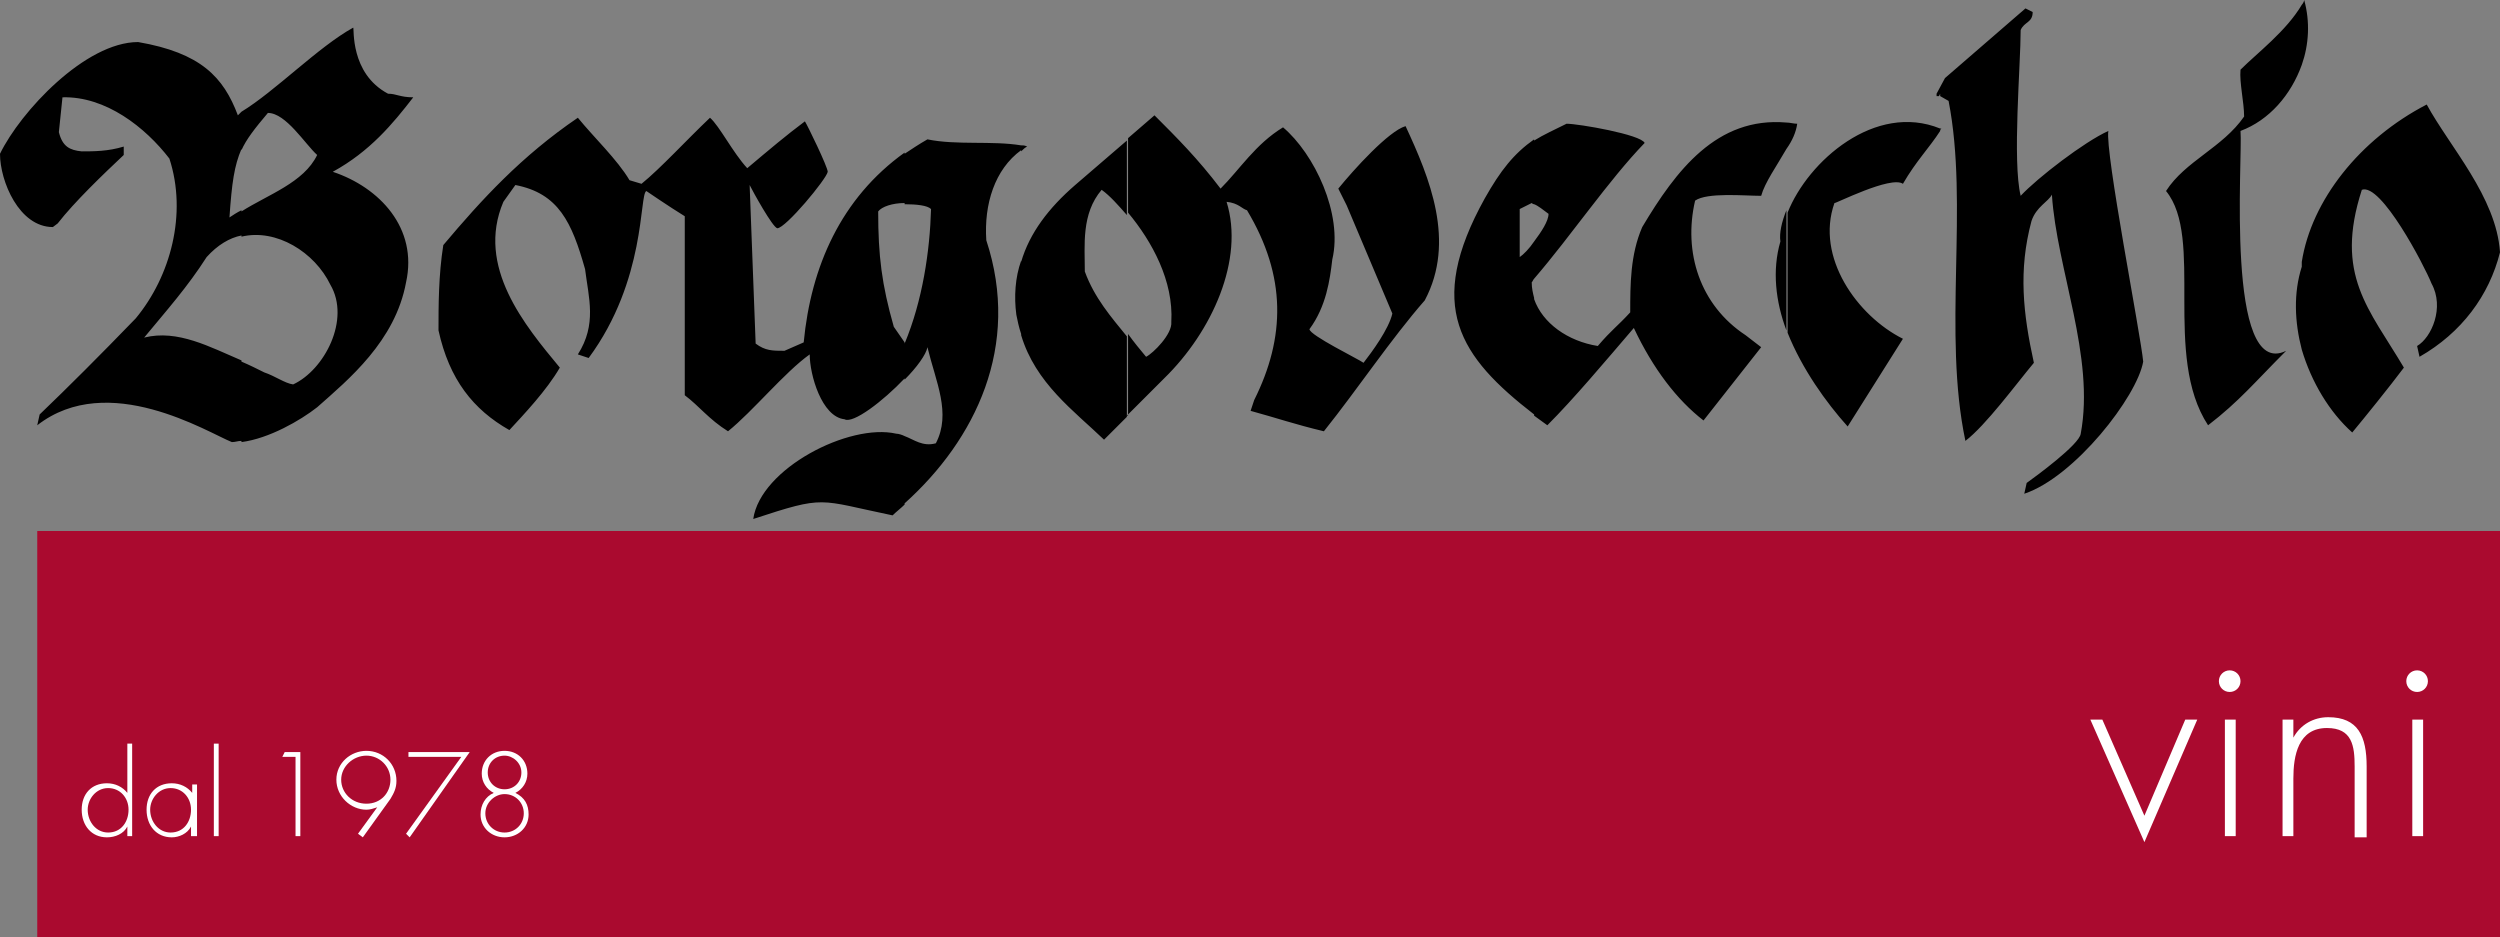 <?xml version="1.0" encoding="utf-8"?>
<!-- Generator: Adobe Illustrator 27.9.6, SVG Export Plug-In . SVG Version: 9.03 Build 54986)  -->
<svg version="1.1" id="Livello_1" xmlns="http://www.w3.org/2000/svg" xmlns:xlink="http://www.w3.org/1999/xlink" x="0px" y="0px"
	 viewBox="0 0 208.1 78" style="enable-background:new 0 0 208.1 78;" xml:space="preserve">
<rect x="0" y="0" width="208.1" height="78" fill="#808080" stroke="none"/>
<style type="text/css">
	.st0{fill:#AA0A2F;}
	.st1{fill-rule:evenodd;clip-rule:evenodd;}
	.st2{fill:#FFFFFF;}
	.st3{fill:#AD3232;}
	.st4{fill:#AB0A30;}
</style>
<g>
	<rect x="3.1" y="44.2" class="st0" width="205" height="33.8"/>
	<g>
		<path class="st2" d="M10.6,68.8L10.6,68.8c-0.3,0.6-1,0.9-1.7,0.9c-1.3,0-2.1-1-2.1-2.3c0-1.3,0.8-2.2,2.1-2.2
			c0.7,0,1.3,0.3,1.7,0.8h0v-4.1h0.4v7.7h-0.4V68.8z M10.7,67.4c0-1-0.7-1.8-1.7-1.8c-1,0-1.7,0.9-1.7,1.8c0,1,0.7,1.9,1.7,1.9
			C10.1,69.3,10.7,68.4,10.7,67.4z"/>
		<path class="st2" d="M16.3,69.6h-0.4v-0.8h0c-0.3,0.6-1,0.9-1.6,0.9c-1.3,0-2.1-1-2.1-2.3c0-1.3,0.8-2.2,2.1-2.2
			c0.7,0,1.3,0.3,1.7,0.8h0v-0.7h0.4V69.6z M12.5,67.4c0,1,0.7,1.9,1.7,1.9c1.1,0,1.7-0.9,1.7-1.9c0-1-0.7-1.8-1.7-1.8
			C13.2,65.6,12.5,66.5,12.5,67.4z"/>
		<path class="st2" d="M18.2,69.6h-0.4v-7.7h0.4V69.6z"/>
		<path class="st2" d="M23.5,63l0.2-0.4h1.3v7h-0.4V63H23.5z"/>
		<path class="st2" d="M29.8,69.4l1.6-2.2l0,0c-0.3,0.1-0.6,0.2-0.9,0.2c-1.3,0-2.5-1.1-2.5-2.5c0-1.4,1.2-2.4,2.5-2.4
			c1.4,0,2.5,1.1,2.5,2.5c0,0.6-0.2,1-0.5,1.5l-2.3,3.2L29.8,69.4z M28.4,64.9c0,1.1,0.9,2,2.1,2s2-0.9,2-2c0-1.1-0.9-2-2-2
			S28.4,63.8,28.4,64.9z"/>
		<path class="st2" d="M34,63v-0.4h5.1l-5,7.1l-0.3-0.3l4.6-6.4H34z"/>
		<path class="st2" d="M40,67.8c0-0.8,0.4-1.5,1.1-1.8c-0.6-0.3-1-0.9-1-1.6c0-1.1,0.8-1.9,1.9-1.9c1.1,0,1.9,0.8,1.9,1.9
			c0,0.7-0.4,1.3-1,1.6c0.8,0.4,1.1,1,1.1,1.8c0,1.1-0.9,1.9-2,1.9S40,68.9,40,67.8z M40.4,67.7c0,0.9,0.7,1.6,1.6,1.6
			c0.9,0,1.6-0.7,1.6-1.6c0-0.9-0.7-1.6-1.6-1.6C41.2,66.1,40.4,66.8,40.4,67.7z M40.6,64.3c0,0.8,0.6,1.4,1.4,1.4
			c0.8,0,1.4-0.6,1.4-1.4c0-0.8-0.7-1.4-1.4-1.4C41.2,62.9,40.6,63.5,40.6,64.3z"/>
	</g>
	<path class="st1" d="M191.6,29.1v-7.3c0.8-5.1,4.8-10.2,10.4-13.1c1.9,3.5,5.8,7.7,6.1,12.3c-0.9,3.6-3.2,6.7-6.7,8.7l-0.2-0.9
		c1.2-0.7,2.3-3.2,1.2-5.2c-0.6-1.5-4.2-8.4-5.8-7.8c-2.3,7.1,0.6,9.9,3.5,14.8c-1.2,1.6-3.3,4.2-4.3,5.4
		C193.9,34.3,192.4,31.8,191.6,29.1 M191.6,5.4v-5c0.1-0.1,0.2-0.3,0.2-0.4C192.3,1.8,192.2,3.7,191.6,5.4z M191.6,0.4v5
		c-0.9,2.5-2.7,4.6-5.1,5.5c0.2,2.1-1.3,20.8,3.8,18.3c-2.6,2.6-3.9,4.2-6.5,6.2c-3.8-5.8-0.3-15.6-3.5-19.5
		c1.6-2.5,4.7-3.6,6.5-6.2c0-1.2-0.4-2.8-0.3-3.9C187.9,4.4,190.3,2.6,191.6,0.4z M191.6,21.8c0,0.2,0,0.3,0,0.4
		c-0.7,2.2-0.6,4.6,0,6.9V21.8z M161.5,10.9v-0.2c0,0,0,0,0.1,0C161.5,10.8,161.5,10.8,161.5,10.9z M161.5,8l0.7,0.4
		c1.7,8.7-0.5,19.3,1.4,28.3c1.7-1.3,4.2-4.7,5.7-6.5c-0.9-4.1-1.3-7.7-0.2-11.8c0.4-1.2,1.4-1.6,1.7-2.2c0.4,6.2,3.6,13.5,2.4,19.9
		c-0.1,0.9-3.8,3.6-4.5,4.1l-0.2,0.9c4.2-1.4,9.4-8.1,9.9-11c-0.2-2.2-3.2-17.5-2.9-19.2c-2,0.9-5.9,3.9-7.3,5.4
		c-0.7-2.9,0-10.9,0-13.8c0.3-0.7,1-0.6,1-1.5l-0.6-0.3l-6.7,5.8l-0.7,1.3V8z M161.5,7.8V8l-0.1,0L161.5,7.8z M161.5,10.7v0.2
		c-0.9,1.4-2,2.5-3.1,4.4c-1-0.7-5.7,1.7-5.7,1.6c-1.6,4.5,1.9,9.4,5.7,11.3l-4.6,7.3c-1.8-2-3.8-4.8-5-7.8v-10
		C150.5,13.4,156.1,8.5,161.5,10.7z M148.7,12.4c0.5-0.7,0.8-1.4,0.9-2.1c-0.3,0-0.6-0.1-0.9-0.1V12.4z M148.7,10.2v2.2
		c-0.8,1.4-1.8,2.8-2.1,3.9c-1.4,0-4.5-0.3-5.5,0.4c-1,4.3,0.4,8.7,4.2,11.2l1.3,1l-4.8,6.1c-2.2-1.7-4.2-4.3-5.8-7.7
		c-2.4,2.8-5,5.9-7.2,8.1c-0.4-0.3-0.7-0.5-1.1-0.8v-9.7c0.7,2,2.8,3.5,5.3,3.9c1.2-1.4,1.6-1.6,2.7-2.8c0-2.3,0-4.8,1-7.1
		C139.5,14.2,142.9,9.7,148.7,10.2z M148.7,17.5c-0.4,1-0.6,1.9-0.5,2.6c-0.7,2.4-0.4,5,0.5,7.4V17.5z M127.7,23.2
		c3.1-3.6,6.2-8.2,9.2-11.3c-0.3-0.7-5.5-1.6-6.5-1.6c-1,0.5-1.9,0.9-2.7,1.4V17c0.3,0.1,0.8,0.5,1.2,0.8c0,0.6-0.6,1.5-1.2,2.3
		V23.2z M127.7,11.6V17c-0.1,0-0.2-0.1-0.2-0.1l-1,0.5c0,1.4,0,2.8,0,4c0.3-0.2,0.8-0.7,1.2-1.3v3.1c-0.1,0.1-0.1,0.2-0.2,0.3
		c0,0.5,0.1,0.9,0.2,1.3v9.7c-6.2-4.8-9.1-9-4.1-18C124.9,14.2,126,12.8,127.7,11.6z M93.8,34.6l3.1-3.1c4-3.9,6.7-9.9,5.2-14.7
		c1,0.1,1.3,0.6,1.7,0.7c3.3,5.5,3.2,10.6,0.6,15.8l-0.3,0.9c2.2,0.6,3.6,1.1,6.1,1.7c2.8-3.5,5.6-7.7,8.4-10.9
		c2.6-4.9,0.4-10.2-1.6-14.5c-1.4,0.4-4.3,3.6-5.6,5.2l0.7,1.4l3.8,9c-0.3,1.3-1.7,3.2-2.4,4.1c-0.4-0.3-4.5-2.3-4.5-2.8
		c1.4-1.9,1.7-4.1,1.9-5.8c0.9-3.8-1.5-8.8-4.1-11c-2.3,1.4-3.6,3.5-5.2,5.1c-1.9-2.5-3.6-4.2-5.5-6.1l-2.2,1.9v6.2
		c2,2.4,3.8,5.7,3.6,9.1c0.1,1-1.5,2.6-2.1,2.9c-0.5-0.6-1-1.2-1.5-1.9V34.6z M85,12.1c0.2,0,0.3,0,0.5,0.1
		c-0.2,0.1-0.3,0.2-0.5,0.4V12.1z M93.8,11.7l-4.3,3.7c-2.2,1.9-3.8,4-4.5,6.4v6.1c1.2,4,4.4,6.3,6.9,8.7l1.9-1.9V28
		c-1.3-1.6-2.7-3.2-3.5-5.4c0-2.2-0.3-4.8,1.4-6.8c0.7,0.5,1.4,1.3,2.1,2.1V11.7z M75.3,36.3c0.8,0.3,1.5,0.9,2.6,0.6
		c1.3-2.5,0-5.1-0.7-8c-0.1,0.6-0.9,1.7-1.9,2.7v-3c1.5-3.6,2.1-7.7,2.2-11.2c-0.3-0.3-1.2-0.4-2.2-0.4v-4.2
		c0.6-0.4,1.2-0.8,1.9-1.2c2.4,0.5,5.4,0.1,7.8,0.5v0.4c-2.2,1.6-3.1,4.5-2.9,7.5c2.9,8.8-0.9,16.6-6.8,21.9V36.3z M85,21.7
		c-0.5,1.4-0.6,3-0.4,4.5c0.1,0.5,0.2,1,0.4,1.6V21.7z M62.7,43.2c0.6-4.2,8-8,11.9-7.1c0.2,0,0.5,0.1,0.7,0.2v5.7
		c-0.3,0.3-0.7,0.6-1,0.9C68,41.6,68.8,41.2,62.7,43.2z M75.3,31.5v-3l-0.9-1.3c-1-3.5-1.3-5.9-1.3-9.6c0.3-0.4,1.2-0.7,2.2-0.7
		v-4.2c-5.3,3.8-7.8,9.5-8.4,15.8l-1.6,0.7c-1,0-1.6,0-2.4-0.6l-0.5-13.2c0.3,0.6,1.9,3.5,2.3,3.6c0.7,0,4.1-4.1,4.2-4.7
		c0-0.4-1.7-3.9-1.9-4.2c-1.6,1.2-2.9,2.3-4.8,3.9c-1.2-1.3-2.3-3.5-3.1-4.2c-2,1.9-4.1,4.2-5.7,5.5l-1-0.3c-1-1.7-3-3.6-4.3-5.2
		c-4.7,3.2-8,6.8-11.2,10.6c-0.4,2.5-0.4,5.1-0.4,7.1c0.9,4.1,2.9,6.6,5.9,8.3c1.2-1.3,3.1-3.3,4.2-5.2c-2.9-3.5-7-8.4-4.7-13.8
		l1-1.4c3.6,0.7,4.7,3.1,5.8,7c0.3,2.4,1,4.6-0.6,7.1l0.9,0.3c4.8-6.5,4.2-13.6,4.8-13.9c0,0,1.9,1.3,3.2,2.1v14.9
		c1.2,0.9,2,2,3.6,3c2.1-1.7,4.7-4.9,6.8-6.4c0,1.7,1,5.2,2.9,5.4C71,35.3,73.5,33.4,75.3,31.5z M20.1,36.8v-6.7
		c0.7,0.3,1.3,0.6,1.9,0.9c0.9,0.3,1.7,0.9,2.4,1c2.6-1.2,4.8-5.4,3.1-8.3c-1.3-2.7-4.5-4.7-7.4-4v-2.1c2.2-1.4,5.2-2.4,6.3-4.7
		c-1-0.9-2.6-3.5-4.1-3.5c-1.1,1.3-1.8,2.2-2.2,3.1V9.3c2.8-1.7,6.4-5.4,9.3-7c0.1,0-0.3,3.8,2.9,5.5c0.7,0,1,0.3,2.1,0.3
		c-1.7,2.2-3.6,4.5-6.7,6.2c3.9,1.3,7.1,4.7,6.1,9.2c-0.9,4.9-4.8,8.1-7.4,10.4C25,35,22.4,36.5,20.1,36.8z M20.1,9.3v3.1
		c-0.6,1.4-0.8,2.8-1,5.7c0.3-0.2,0.6-0.4,1-0.6v2.1c-1,0.2-2,0.8-2.9,1.8c-1.6,2.5-3.3,4.4-5.2,6.7c2.8-0.7,5.5,0.8,8.1,1.9v6.7
		c-0.3,0-0.5,0.1-0.8,0.1C17.3,36,9,30.8,3.1,35.4l0.2-0.9c2.4-2.3,5-4.9,8-8c2.9-3.5,4.3-8.7,2.8-13.3C12.1,10.6,8.8,8,5.2,8.1
		L4.9,11c0.3,1.2,0.9,1.5,1.9,1.6c1,0,2.2,0,3.5-0.4v0.7c-1.7,1.6-4.1,3.9-5.5,5.7l-0.4,0.3c-2.8,0-4.4-3.8-4.4-6.1
		c1.7-3.5,7.1-9.3,11.5-9.3c5.2,0.9,7.1,2.9,8.3,6.1C19.9,9.5,20,9.4,20.1,9.3z"/>
	<g>
		<path class="st2" d="M178.5,67.9l3.4-8h1l-4.4,10.2L174,59.9h1L178.5,67.9z"/>
		<path class="st2" d="M186.5,56.7c0,0.5-0.4,0.9-0.9,0.9s-0.9-0.4-0.9-0.9c0-0.5,0.4-0.9,0.9-0.9S186.5,56.2,186.5,56.7z
			 M186.1,69.6h-0.9v-9.7h0.9V69.6z"/>
		<path class="st2" d="M190.9,61.4L190.9,61.4c0.6-1.1,1.7-1.7,2.9-1.7c2.5,0,3.2,1.6,3.2,4.1v5.9H196v-5.9c0-1.7-0.2-3.2-2.3-3.2
			c-2.4,0-2.8,2.3-2.8,4.2v4.8h-0.9v-9.7h0.9V61.4z"/>
		<path class="st2" d="M202.1,56.7c0,0.5-0.4,0.9-0.9,0.9s-0.9-0.4-0.9-0.9c0-0.5,0.4-0.9,0.9-0.9S202.1,56.2,202.1,56.7z
			 M201.7,69.6h-0.9v-9.7h0.9V69.6z"/>
	</g>
</g>
</svg>
